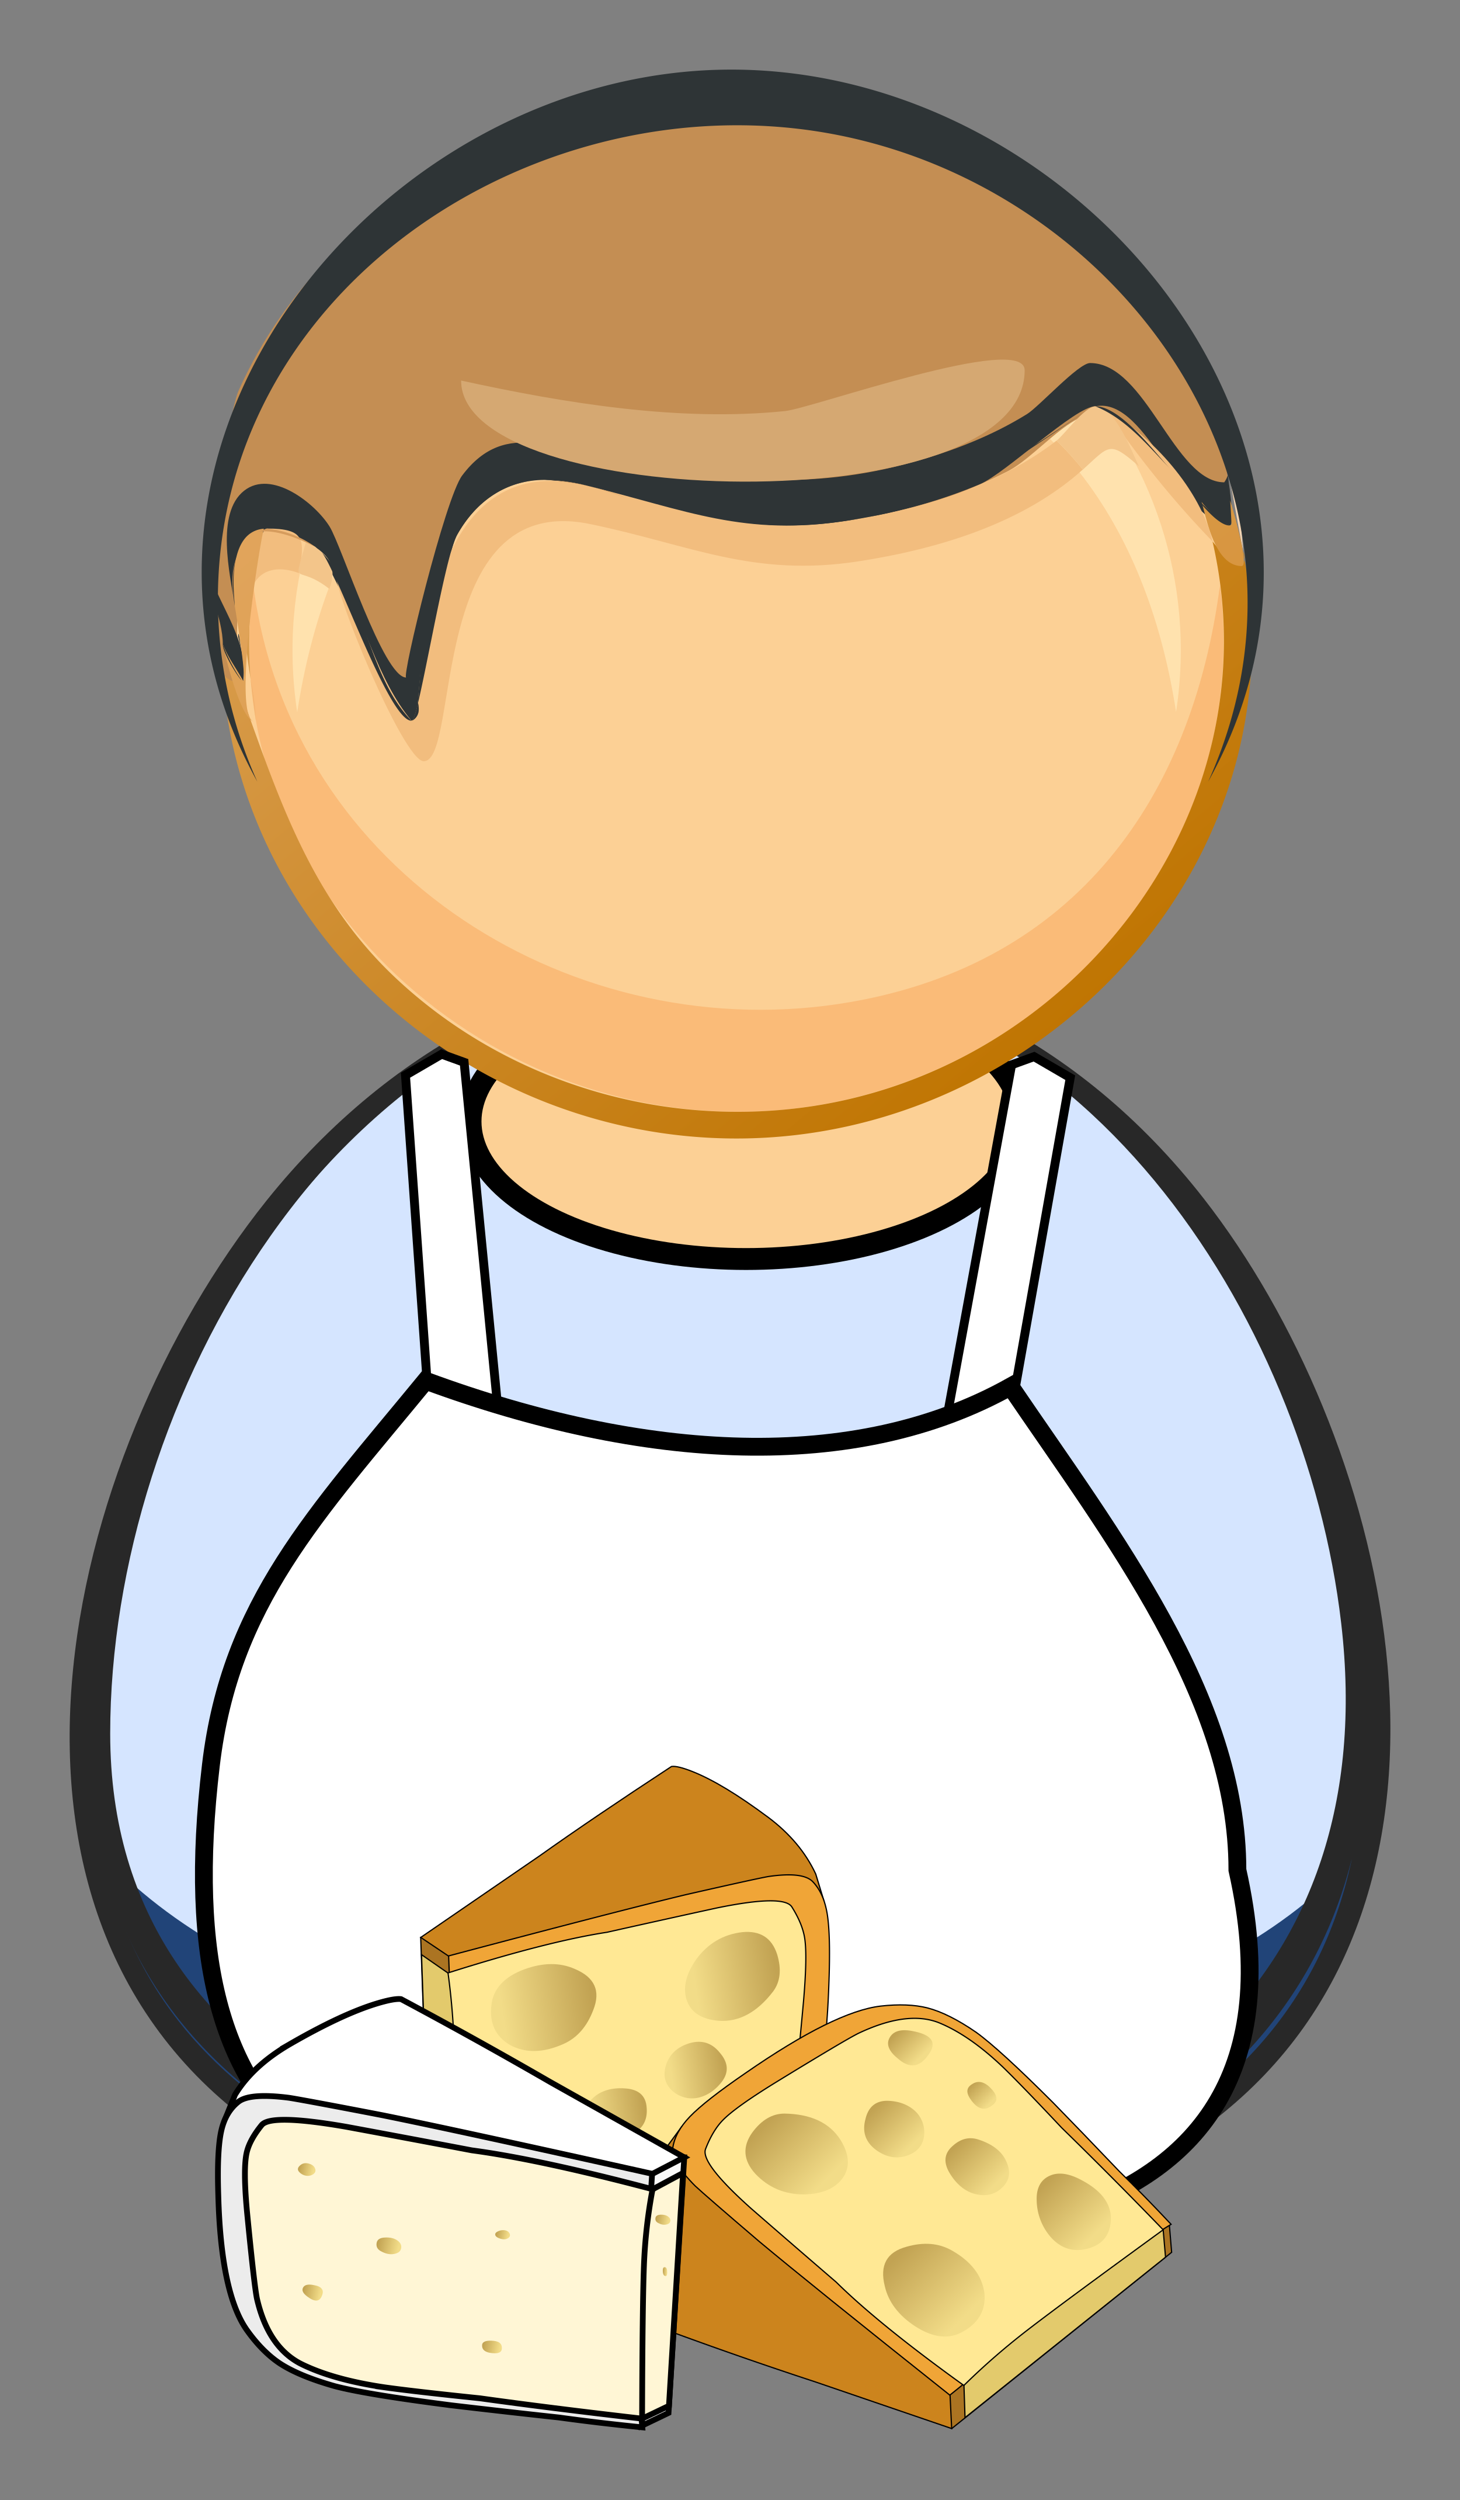 <svg xmlns="http://www.w3.org/2000/svg" xmlns:xlink="http://www.w3.org/1999/xlink" width="395.97" height="677.795" viewBox="0 0 371.222 635.433"><rect x="0" y="0" width="371.222" height="635.433" fill="#808080" stroke="none"/><defs><linearGradient xlink:href="#h" id="q" gradientUnits="userSpaceOnUse" gradientTransform="scale(.8 -.8) rotate(45 42.068 -17.425)" x1="26.181" y1="-9.779" x2="30.671" y2="-9.779"/><linearGradient x1="19.233" y1="-7.09" gradientTransform="scale(.8 -.8) rotate(45 42.068 -17.425)" x2="23.547" gradientUnits="userSpaceOnUse" y2="-7.09" id="d"><stop offset="0" stop-color="#c2a353"/><stop offset="1" stop-color="#f2dc88"/></linearGradient><linearGradient x1="23.565" y1="-14.17" gradientTransform="scale(.8 -.8) rotate(45 42.068 -17.425)" x2="25.65" gradientUnits="userSpaceOnUse" y2="-14.17" id="i"><stop offset="0" stop-color="#c2a353"/><stop offset="1" stop-color="#f2dc88"/></linearGradient><linearGradient xlink:href="#a" id="j" gradientUnits="userSpaceOnUse" gradientTransform="scale(137.492 -137.492) rotate(-48.516 -647.224 -79.732)" x1="-270.08" y1="460.09" x2="-268.41" y2="460.09"/><linearGradient id="a" y2="460.09" gradientUnits="userSpaceOnUse" x2="-268.41" gradientTransform="matrix(201.1 227.43 227.43 -201.1 -50555 153920)" y1="460.09" x1="-270.08"><stop offset="0" stop-color="#ffd8bf"/><stop offset=".539" stop-color="#bf7400"/><stop offset="1"/></linearGradient><linearGradient xlink:href="#b" id="k" gradientUnits="userSpaceOnUse" gradientTransform="scale(137.492 -137.492) rotate(-48.516 -647.224 -79.732)" x1="-270.09" y1="460.1" x2="-268.4" y2="460.1"/><linearGradient id="b" y2="460.1" gradientUnits="userSpaceOnUse" x2="-268.4" gradientTransform="matrix(201.1 227.43 227.43 -201.1 -50555 153920)" y1="460.1" x1="-270.09"><stop offset="0" stop-color="#f3c192"/><stop offset=".539" stop-color="#d49035"/><stop offset="1" stop-color="#765735"/></linearGradient><linearGradient xlink:href="#c" id="s" gradientUnits="userSpaceOnUse" gradientTransform="scale(.8 -.8) rotate(45 42.068 -17.425)" x1="13.824" y1=".057" x2="20.541" y2=".057"/><linearGradient x1="13.824" y1=".057" gradientTransform="scale(.8 -.8) rotate(45 42.068 -17.425)" x2="20.541" gradientUnits="userSpaceOnUse" y2=".057" id="c"><stop offset="0" stop-color="#c2a353"/><stop offset="1" stop-color="#f2dc88"/></linearGradient><linearGradient xlink:href="#d" id="m" gradientUnits="userSpaceOnUse" gradientTransform="scale(.8 -.8) rotate(45 42.068 -17.425)" x1="19.233" y1="-7.09" x2="23.547" y2="-7.09"/><linearGradient xlink:href="#e" id="u" gradientUnits="userSpaceOnUse" gradientTransform="scale(.8 -.8) rotate(45 42.068 -17.425)" x1="29.133" y1="-.18" x2="36.557" y2="-.18"/><linearGradient x1="29.133" y1="-.18" gradientTransform="scale(.8 -.8) rotate(45 42.068 -17.425)" x2="36.557" gradientUnits="userSpaceOnUse" y2="-.18" id="e"><stop offset="0" stop-color="#c2a353"/><stop offset="1" stop-color="#f2dc88"/></linearGradient><linearGradient xlink:href="#f" id="v" gradientUnits="userSpaceOnUse" gradientTransform="scale(.8 -.8) rotate(45 42.068 -17.425)" x1="33.552" y1="-12.637" x2="39.35" y2="-12.637"/><linearGradient x1="33.552" y1="-12.637" gradientTransform="scale(.8 -.8) rotate(45 42.068 -17.425)" x2="39.35" gradientUnits="userSpaceOnUse" y2="-12.637" id="f"><stop offset="0" stop-color="#c2a353"/><stop offset="1" stop-color="#f2dc88"/></linearGradient><linearGradient xlink:href="#g" id="w" gradientUnits="userSpaceOnUse" gradientTransform="scale(.8 -.8) rotate(45 42.068 -17.425)" x1="16.14" y1="-12.937" x2="18.933" y2="-12.937"/><linearGradient x1="16.14" y1="-12.937" gradientTransform="scale(.8 -.8) rotate(45 42.068 -17.425)" x2="18.933" gradientUnits="userSpaceOnUse" y2="-12.937" id="g"><stop offset="0" stop-color="#c2a353"/><stop offset="1" stop-color="#f2dc88"/></linearGradient><linearGradient x1="26.181" y1="-9.779" gradientTransform="scale(.8 -.8) rotate(45 42.068 -17.425)" x2="30.671" gradientUnits="userSpaceOnUse" y2="-9.779" id="h"><stop offset="0" stop-color="#c2a353"/><stop offset="1" stop-color="#f2dc88"/></linearGradient><linearGradient xlink:href="#i" id="r" gradientUnits="userSpaceOnUse" gradientTransform="scale(.8 -.8) rotate(45 42.068 -17.425)" x1="23.565" y1="-14.17" x2="25.65" y2="-14.17"/><linearGradient xlink:href="#d" id="t" gradientUnits="userSpaceOnUse" gradientTransform="scale(.8 -.8) rotate(45 42.068 -17.425)" x1="19.233" y1="-7.09" x2="23.547" y2="-7.09"/><linearGradient xlink:href="#h" id="x" gradientUnits="userSpaceOnUse" gradientTransform="scale(.8 -.8) rotate(45 42.068 -17.425)" x1="26.181" y1="-9.779" x2="30.671" y2="-9.779"/><linearGradient xlink:href="#i" id="y" gradientUnits="userSpaceOnUse" gradientTransform="scale(.8 -.8) rotate(45 42.068 -17.425)" x1="23.565" y1="-14.17" x2="25.65" y2="-14.17"/><linearGradient xlink:href="#h" id="C" gradientUnits="userSpaceOnUse" gradientTransform="scale(.8 -.8) rotate(45 42.068 -17.425)" x1="26.181" y1="-9.779" x2="30.671" y2="-9.779"/><linearGradient xlink:href="#i" id="D" gradientUnits="userSpaceOnUse" gradientTransform="scale(.8 -.8) rotate(45 42.068 -17.425)" x1="23.565" y1="-14.17" x2="25.65" y2="-14.17"/><linearGradient xlink:href="#h" id="E" gradientUnits="userSpaceOnUse" gradientTransform="scale(.8 -.8) rotate(45 42.068 -17.425)" x1="26.181" y1="-9.779" x2="30.671" y2="-9.779"/><linearGradient xlink:href="#i" id="F" gradientUnits="userSpaceOnUse" gradientTransform="scale(.8 -.8) rotate(45 42.068 -17.425)" x1="23.565" y1="-14.17" x2="25.65" y2="-14.17"/><linearGradient xlink:href="#c" id="l" gradientUnits="userSpaceOnUse" gradientTransform="scale(.8 -.8) rotate(45 42.068 -17.425)" x1="13.824" y1=".057" x2="20.541" y2=".057"/><linearGradient xlink:href="#e" id="n" gradientUnits="userSpaceOnUse" gradientTransform="scale(.8 -.8) rotate(45 42.068 -17.425)" x1="29.133" y1="-.18" x2="36.557" y2="-.18"/><linearGradient xlink:href="#f" id="o" gradientUnits="userSpaceOnUse" gradientTransform="scale(.8 -.8) rotate(45 42.068 -17.425)" x1="33.552" y1="-12.637" x2="39.35" y2="-12.637"/><linearGradient xlink:href="#g" id="p" gradientUnits="userSpaceOnUse" gradientTransform="scale(.8 -.8) rotate(45 42.068 -17.425)" x1="16.14" y1="-12.937" x2="18.933" y2="-12.937"/><linearGradient xlink:href="#d" id="z" gradientUnits="userSpaceOnUse" gradientTransform="scale(.8 -.8) rotate(45 42.068 -17.425)" x1="19.233" y1="-7.09" x2="23.547" y2="-7.09"/><linearGradient xlink:href="#f" id="A" gradientUnits="userSpaceOnUse" gradientTransform="scale(.8 -.8) rotate(45 42.068 -17.425)" x1="33.552" y1="-12.637" x2="39.35" y2="-12.637"/><linearGradient xlink:href="#g" id="B" gradientUnits="userSpaceOnUse" gradientTransform="scale(.8 -.8) rotate(45 42.068 -17.425)" x1="16.14" y1="-12.937" x2="18.933" y2="-12.937"/></defs><g transform="rotate(54.105 -322.863 289.089) scale(5.646)"><path d="M34.958-29.127c13.483 9.758 8.878 26.124.196 37.494-9.642 12.627-24.473 19.044-37.44 7.073-11.166-10.308-18.218-30.074-7.509-43.164 10.92-13.348 32.154-10.522 44.753-1.403" fill="#d5e5ff"/><path d="M-10.1-26.289c-9.63 13.307-2.094 32.432 9.184 42.104 13.049 11.188 27.551 3.246 36.392-8.968-8.02 11.08-21.61 19.398-34.008 9.575-11.877-9.408-14.598-26.01-5.63-38.4 8.541-11.801 23.766-14.608 36.16-7.12 14.237 8.604 12.218 23.869 3.49 35.926 8.537-11.794 11.393-27.284-2.294-36.395C20.581-37.963-.188-39.984-10.1-26.289" fill="#d5e5ff"/><path d="M-14.312-3.16c3.933 14.183 17.99 30.581 34.185 24.562 13.17-4.897 25.824-22.11 24.248-36.505-1.663-15.188-20.311-22.806-33.766-22.321-18.489.668-29.564 16.521-24.667 34.265M1.566 17.89C-11.539 8.406-20.96-13.194-9.4-27.36c10.413-12.757 30.36-10.503 42.752-2.23C46.506-20.802 44.545-6.191 36.476 5.6c-7.707 11.265-21.69 21.86-34.91 12.292" fill="#282828"/><path d="M29.174 2.192c-5.688 7.859-13.732 16.492-23.888 17.874 11.473 5.235 22.553-3.05 29.312-11.874 7.246-9.46 12.983-23.38 3.773-33.561 1.888 9.842-3.643 19.886-9.197 27.561" fill="#214478"/><path d="M-10.355-26.474C-1.314-38.966 17.274-38.06 29.47-31.23c14.104 7.896 14.604 22.09 6.4 34.825C28.503 15.024 14.277 26.206.99 16.59c-12.167-8.806-20.884-27.865-12.16-41.864-8.76 14.006-.512 33.058 11.346 42.389 13.492 10.619 28.133.811 36.409-11.266 8.587-12.53 9.835-27.703-4.377-36.432-12.713-7.808-32.859-9.3-42.563 4.11" fill="#282828"/><ellipse ry="7.742" rx="15.509" cy="740.421" cx="1027.599" transform="rotate(-54.105 -193.467 1094.122) scale(.8)" fill="#fcd095" stroke="#000" stroke-width="1.231" stroke-linejoin="round"/><path d="M-9-53.337C.873-46.192 2.332-31.984-4.66-22.324c-6.991 9.66-20.942 12.715-30.816 5.569-9.876-7.148-11.344-21.355-4.35-31.02C-32.83-57.44-18.875-60.485-9-53.337" fill="#fcd095"/><path d="M-37.718-27.555c-1.864-7.705 2.194-15.854 8.17-20.638 6.554-5.246 14.263-4.74 21.43-1.062-8.537-8.4-22.65-6.41-29.511 3.07-6.87 9.492-4.331 23.509 6.314 28.998-2.857-2.821-5.44-6.415-6.403-10.368" fill="#ffe2ae"/><path d="M-11.592-54.21c7.074 6.667 9.944 15.274 5.464 24.464-5.482 11.249-19.45 17.098-30.985 10.802 9.771 9.314 25.798 6.124 32.782-4.92C2.124-34.071-.768-48.311-11.592-54.21" fill="#fabb78"/><path d="M999.828 710.302c-.736 1.534-.351 3.649-.12 5.237a25.693 25.693 0 01.12-5.237m54.03-2.514c3.535 15.318-7.994 29.959-23.22 31.872-8.33 1.049-16.897-1.675-22.968-7.505-5.473-5.258-6.987-12.15-9.609-18.774 0 15.815 13.609 28 29.004 28 17.245 0 31.945-15.518 28.505-33.063.145.33.122.614-.073.855a5.231 5.231 0 01-1.638-1.385m1.038-1.573c.03.674.03.674 0 0m-.028-.47c.03.505.03.505 0 0m-.023-.275c.02.256.01.068 0 0" transform="rotate(-54.105 -193.467 1094.122) scale(.8)" fill="url(#j)"/><path d="M-27.86-58.947c5.434-.825 9.456-.551 14.291 2.67-.284-.193-5.848 1.134-6.672 1.353-2.025.54-.831 3.715-1.105 5.474-.689 4.449-2.994 10.3-6.767 13.02-2.015 1.456-4.902 2.747-5.772 5.274-.502 1.462-.011 2.986.751 4.261.773 1.295 5.222 4.622 5.17 5.694-.021.407-7.054-1.102-7.756-1.132-8.526-.366 1.62 6.837 1.835 6.3-1.163 2.892-10.135-6.518-10.686-7.469-2.618-4.516-3.33-9.808-2.401-14.909 1.681-9.227 9.35-19.09 19.112-20.536" fill="#c48e53"/><path d="M-39.419-17.9c1.081.713 2.693.933 3.667 1.637-.407-.092 1.871.451 1.866.22-1.423-1.395-3.743-1.05-5.533-1.857m16.304-37.43c-.306.424.242 3.017.196 3.653-.135 1.857-.613 3.684-1.261 5.425-1.717 4.615-4.344 7.368-7.724 10.717-1.96 1.945-4.67 2.904-3.69 6.079.377 1.223 5.764 7.55 5.89 7.377-.6.828-6.492-1.116-7.524-1.19-1.221-.09-3.64.59-3.567 2.177.072 1.64 2.682 2.721 3.879 3.335-2.663-1.255-2.58-3.386.047-4.455 1.284-.234 8.474 1.819 8.895 1.054.119-.282-5.086-5.443-5.6-6.567-.715-1.56-.696-3.22.327-4.633 1.834-2.36 5.067-3.21 6.799-5.602 2.198-3.038 3.992-6.484 4.843-10.155.283-1.224-.323-5.534.207-6.266 1.015-2.187 6.645-.03 7.89-1.75.195-.27-2.7-1.684-2.893-1.778.623.082 1.015.36 1.178.834-1.319 1.821-6.412-.299-7.892 1.746" fill="#2e3436"/><path d="M-24.578-52.751c5.604 4.056-9.781 24.25-14.506 20.83 3.56-3.18 7.272-6.864 9.668-11.016.621-1.08 3.449-10.82 4.838-9.814" fill="#d5a872"/><path d="M-17.515-58.422c1.778.742 3.535 1.665 5.29 2.473-1.647-1.043-3.412-1.93-5.29-2.473" fill="#f3d4b2"/><path d="M-38.812-20.932c-.225.31 1.525 1.851 1.724 2.04.074.133-.037-.059-.028-.052-.414-.82.094-1.519.768-1.976-1.05-1.104-1.447-1.418-2.464-.012m17.64-31.128c.105 3.34-1.06 6.692-2.547 9.635-2.173 4.312-4.675 5.687-8.221 8.697-4.712 4-.088 8.89 3.448 11.874.422.172.59.412.504.72-2.473.173-4.94-.977-7.427-1.18.333.539 8.687 2.548 9.225 1.805.983-1.358-9.805-7.248-4.26-12.325 3.406-3.12 6.261-4.517 8.471-8.851 1.623-3.185 2.943-6.94 2.556-10.57-.587.032-1.17.096-1.75.195m.154-2.591c2.666.032 4.981-.057 7.645-.437-2.176-.92-5.469-.602-7.645.437" fill="#f2bd7e"/><path d="M-37.308-22.017c1.437 1.775.456.952 2.343.401-.645-.97-1.358-.864-2.343-.4m15.912-32.363c-.28.386.212 1.874.226 2.318.58-.099 1.162-.163 1.75-.193-.17-1.596-.388-1.738 1.36-2.13-.686-.117-2.81-.722-3.336.005" fill="#f3c58a"/><path d="M-33.75-16.36l1.656.908a12.108 12.108 0 00-1.655-.908m-3.367-2.586" fill="#f1b26f"/><path d="M1000.453 707.068c-1.927.176-1.735 3.053-1.635 4.343-.003-.018.686 4.08.472 4.221-.357-.664-.84-1.295-1.142-2.04.113.516 1.008 4.34 1.81 4.34-1.328 0 .221-9.813.495-10.864m54.397-1.6c.03.417.053.83.071 1.248.017.107-.019.163-.105.17a4.927 4.927 0 01-1.576-1.326c.254.769.703 3.61 2.26 3.61.464.001-.583-3.487-.65-3.702" transform="rotate(-54.105 -193.467 1094.122) scale(.8)" fill="url(#k)"/><path d="M-27.967-21.24a.133.133 0 01-.02.108c.006-.037.011-.073.02-.109m-6.921 5.157l.306.045-.306-.045m-.31-.054c.172.029.172.029 0 0m-.323-.068c.243.051.243.051 0 0m-.227-.055c.007.006.374.096 0 0m-3.063-4.67l-.259.796c.241-1.264 2.529-2.206 2.2-2.073a4.425 4.425 0 00-1.941 1.277m25.321-35.25c-.007.017-.012.036-.018.053.007-.017.01-.036.018-.053m-.477-.355c.083.05.083.05 0 0m-.36-.228c.137.087.137.087 0 0m-18.841 24.3a11.658 11.658 0 012.712-2.378c-.989.68-1.976 1.418-2.712 2.378m-.08.11c-.101.14-.101.14 0 0m15.928-23.084l1.333-.171-1.333.17m-.243-2.995c1.059.442 2.077.962 3.056 1.561-.568-.346-2.369-1.378-3.056-1.561m-3.835 4.057c-.08.222-.08.222 0 0" fill="#d69c5d"/><path d="M-33.885-16.042c-.006.02-.006.02 0 0m-1.867-.22c.307.221 1.55.313 1.807.262a7.32 7.32 0 01-1.807-.263m.122-.766c-.584-.422 1.744.89 1.745.987a7.547 7.547 0 00-1.745-.987m-.861-5.276c1.234-.04 7.906 1.997 8.503 1.173-2.808.41-5.637-1.594-8.503-1.173m-2.579 2.169c.05 1.049 1.418 2.024 2.229 2.42-.801-.488-2.171-1.313-2.229-2.42m25.5-36.14c.103.125.103.125 0 0m-2.418.666c.533-.03 2.135-.044 2.479-.519a7.282 7.282 0 01-2.479.519m-17.337 23.36c-.96 1.395-.942 3.017-.25 4.528.513 1.124 5.719 6.285 5.6 6.567.043-.304-.13-.536-.518-.698-2.648-2.216-7.484-6.545-4.832-10.396m.077-.106a5.58 5.58 0 01.527-.637c-.176.212-.353.424-.527.637m11.788-21.857c-.146 3.803.033 6.674-1.586 10.36-2.216 5.05-5.154 6.822-9.06 10.267 3.492-3.076 6.17-4.46 8.364-8.797 2.108-4.159 2.111-7.424 2.282-11.83m.061-.167c1.247-.791 2.814-.873 4.25-1.082-.924.134-3.574.148-4.25 1.082" fill="#2e3436"/><path d="M-37.52-17.268c-10.98-7.947-10.533-24.1-1.87-33.565 9.454-10.327 27.23-10.731 34.659 2.245-7.3-15.63-29.3-14.189-38.555-1.4-9.256 12.789-3.62 34.047 13.452 36.088a19.954 19.954 0 01-7.686-3.368" fill="#2e3436"/><path d="M-15.22-11.557l.187-1.875.89-.605 13.66 7.992-2.497 2.094zM2.422-35.744l-1.723.764-.296 1.035 12.23 12.792.876-3.131z" fill="#fff" stroke="#000" stroke-width=".4" stroke-linecap="round"/><path d="M35.153 8.366c-9.644 12.625-17.313 17.406-30.36 5.377-5.396-4.975-6.36-10.428-8.34-17.974 8.746-5.87 14.713-13.208 15.655-21.182 8.219.242 17.332-.069 23.619 4.481 17.264 7.416 4.454 22.823-.574 29.298z" fill="#fff" stroke="#000" stroke-width=".802"/><g stroke="#000" stroke-width=".24"><path d="M17.825 8.715l-.175-3.93 5.558 1.353 5.174 11.08-1.222.498-10.54-7.074 1.205-1.927z" fill="#ab7422" fill-rule="evenodd" stroke-width=".055"/><path d="M22.646 9.182l2.894 2.19 2.233 5.004.239.673-1.144.47-9.595-6.451 5.373-1.886z" fill="#e3ca6c" fill-rule="evenodd" stroke-width=".055"/><path d="M21.4-5.199c1.166-.366 2.28-.447 3.338-.244l1.22.418 1.154 7.24-7.868 7.46-2.62.966.164-6.505c.017-1.955.092-4.34.223-7.153.08-.16.33-.373.746-.637.827-.526 2.043-1.042 3.644-1.545z" fill="#cc841d" fill-rule="evenodd" stroke-width=".055"/><path d="M27.842 16.872l-6.66-7.376-2.386 1.124-.762-.508c1.915-4.98 3.26-8.404 4.03-10.27.837-1.966 1.343-3.128 1.516-3.487.478-.915.924-1.41 1.341-1.483.476-.073.996.032 1.564.313.587.292 1.465.896 2.633 1.812 2.556 1.987 4.119 3.62 4.69 4.894.335.755.517 1.434.554 2.033.033.66-.096 1.464-.39 2.42-.273.83-.937 2.251-1.987 4.265a345.614 345.614 0 01-2.058 3.771 73.587 73.587 0 01-1.574 2.934l-.511-.442z" fill="#f0a537" fill-rule="evenodd" stroke-width=".055"/><path d="M32.861 7.924c-.363.725-.975 1.855-1.833 3.385a220.78 220.78 0 01-3.016 5.74c-2.99-2.218-5.024-3.7-6.1-4.455a31.884 31.884 0 00-3.274-2.011c.982-2.966 1.887-5.259 2.718-6.878A906.72 906.72 0 0123.368-.94c.846-1.873 1.495-2.794 1.945-2.762.604.04 1.1.162 1.49.364.481.25 1.234.818 2.256 1.7 1.87 1.632 2.958 2.61 3.27 2.932 1.1 1.184 1.616 2.285 1.554 3.299-.077.979-.417 2.09-1.022 3.331z" fill="#ffe894" fill-rule="evenodd" stroke-width=".055"/><path d="M9 20.721c1.734-.027 2.961-.602 3.68-1.723.613-.984.652-1.84.121-2.558-.508-.668-1.348-1.012-2.52-1.039-1.281 0-2.347.453-3.203 1.359-.797.879-.863 1.785-.199 2.719.613.828 1.32 1.242 2.121 1.242z" fill="url(#l)" fill-rule="evenodd" transform="matrix(.205 .653 .653 -.205 12.524 -2.412)" stroke="none"/><path d="M15.84 21.561c.668-.028 1.226-.227 1.68-.602a1.93 1.93 0 00.679-1.598c-.054-.695-.426-1.16-1.121-1.402-.691-.238-1.371-.121-2.039.36-.691.507-.934 1.175-.719 2 .188.855.692 1.269 1.52 1.242z" fill="url(#m)" fill-rule="evenodd" transform="matrix(.205 .653 .653 -.205 12.524 -2.412)" stroke="none"/><path d="M20 11.721c1.281-.719 2-1.652 2.16-2.801.106-1.094-.348-1.934-1.359-2.519-.934-.559-2-.454-3.199.32-1.094.719-1.762 1.598-2 2.64-.348 1.387.132 2.25 1.437 2.598 1.121.32 2.106.242 2.961-.238z" fill="url(#n)" fill-rule="evenodd" transform="matrix(.205 .653 .653 -.205 12.524 -2.412)" stroke="none"/><path d="M28.52 16.361c1.386-.722 2.039-1.628 1.96-2.722-.082-1.012-.64-1.625-1.679-1.84-.879-.184-1.641.082-2.281.801a3.779 3.779 0 00-.918 2.402c-.028.824.265 1.371.878 1.637.559.242 1.239.148 2.04-.278z" fill="url(#o)" fill-rule="evenodd" transform="matrix(.205 .653 .653 -.205 12.524 -2.412)" stroke="none"/><path d="M17.398 26.158c1.309-.238 1.668-.757 1.082-1.558-.585-.852-1.265-.934-2.039-.239-.586.477-.761.934-.519 1.36.238.426.73.574 1.476.437z" fill="url(#p)" fill-rule="evenodd" transform="matrix(.205 .653 .653 -.205 12.524 -2.412)" stroke="none"/><path d="M21.801 19.002c.961-.32 1.574-.828 1.84-1.523.265-.637.16-1.184-.321-1.637-.453-.43-1-.574-1.64-.441-.692.132-1.282.574-1.758 1.32-.481.746-.43 1.375.156 1.879.535.48 1.11.613 1.723.402z" fill="url(#q)" fill-rule="evenodd" transform="matrix(.205 .653 .653 -.205 12.524 -2.412)" stroke="none"/><path d="M22.398 22.561c.641-.563.723-1 .243-1.321-.453-.347-.895-.242-1.321.321-.375.48-.375.84 0 1.078.348.242.707.215 1.078-.078z" fill="url(#r)" fill-rule="evenodd" transform="matrix(.205 .653 .653 -.205 12.524 -2.412)" stroke="none"/></g><g stroke="#000" stroke-width=".24"><path d="M46.29 4.42L43.24 6.91l-2.234-5.267 5.796-10.767 1.13.682.621 12.678-2.265.185z" fill="#ab7422" fill-rule="evenodd" stroke-width=".055"/><path d="M43.784.275l.027-3.629 2.68-4.78.397-.593 1.061.636.557 11.55L43.784.274z" fill="#e3ca6c" fill-rule="evenodd" stroke-width=".055"/><path d="M32.994 9.864c-.989-.716-1.72-1.562-2.189-2.531l-.394-1.229L35.529.855l10.683 1.853 2.34 1.526-5.316 3.753a194.156 194.156 0 01-5.87 4.094c-.176.03-.496-.043-.957-.218-.915-.349-2.055-1.016-3.415-2z" fill="#cc841d" fill-rule="evenodd" stroke-width=".055"/><path d="M46.849-8.486L44.91 1.262l2.328 1.242.047.915C42.147 4.857 38.597 5.823 36.64 6.32c-2.076.503-3.31.79-3.701.867-1.02.163-1.683.1-1.99-.19-.344-.338-.57-.818-.683-1.441-.117-.646-.158-1.71-.12-3.194.067-3.237.443-5.466 1.124-6.685.405-.72.841-1.272 1.3-1.659.508-.42 1.23-.798 2.172-1.133.83-.276 2.366-.593 4.609-.953 1.186-.176 2.603-.378 4.253-.603.977-.17 2.076-.334 3.293-.49l-.048.674z" fill="#f0a537" fill-rule="evenodd" stroke-width=".055"/><path d="M36.674-7.167c.798-.141 2.07-.325 3.81-.55a220.78 220.78 0 016.404-1.01c.008 3.723.033 6.239.072 7.553.038 1.288.15 2.563.342 3.826-2.966.985-5.345 1.628-7.14 1.93a906.72 906.72 0 01-4.927 1.16c-2.008.44-3.134.47-3.377.09-.328-.508-.528-.98-.598-1.413-.087-.535-.081-1.477.017-2.825.19-2.474.325-3.93.397-4.373.293-1.59.867-2.661 1.718-3.217.83-.523 1.926-.915 3.282-1.17z" fill="#ffe894" fill-rule="evenodd" stroke-width=".055"/><path d="M9 20.721c1.734-.027 2.961-.602 3.68-1.723.613-.984.652-1.84.121-2.558-.508-.668-1.348-1.012-2.52-1.039-1.281 0-2.347.453-3.203 1.359-.797.879-.863 1.785-.199 2.719.613.828 1.32 1.242 2.121 1.242z" fill="url(#s)" fill-rule="evenodd" transform="scale(.684 -.684) rotate(54.105 51.547 46.812)" stroke="none"/><path d="M15.84 21.561c.668-.028 1.226-.227 1.68-.602a1.93 1.93 0 00.679-1.598c-.054-.695-.426-1.16-1.121-1.402-.691-.238-1.371-.121-2.039.36-.691.507-.934 1.175-.719 2 .188.855.692 1.269 1.52 1.242z" fill="url(#t)" fill-rule="evenodd" transform="scale(.684 -.684) rotate(54.105 51.547 46.812)" stroke="none"/><path d="M20 11.721c1.281-.719 2-1.652 2.16-2.801.106-1.094-.348-1.934-1.359-2.519-.934-.559-2-.454-3.199.32-1.094.719-1.762 1.598-2 2.64-.348 1.387.132 2.25 1.437 2.598 1.121.32 2.106.242 2.961-.238z" fill="url(#u)" fill-rule="evenodd" transform="scale(.684 -.684) rotate(54.105 51.547 46.812)" stroke="none"/><path d="M28.52 16.361c1.386-.722 2.039-1.628 1.96-2.722-.082-1.012-.64-1.625-1.679-1.84-.879-.184-1.641.082-2.281.801a3.779 3.779 0 00-.918 2.402c-.028.824.265 1.371.878 1.637.559.242 1.239.148 2.04-.278z" fill="url(#v)" fill-rule="evenodd" transform="scale(.684 -.684) rotate(54.105 51.547 46.812)" stroke="none"/><path d="M17.398 26.158c1.309-.238 1.668-.757 1.082-1.558-.585-.852-1.265-.934-2.039-.239-.586.477-.761.934-.519 1.36.238.426.73.574 1.476.437z" fill="url(#w)" fill-rule="evenodd" transform="scale(.684 -.684) rotate(54.105 51.547 46.812)" stroke="none"/><path d="M21.801 19.002c.961-.32 1.574-.828 1.84-1.523.265-.637.16-1.184-.321-1.637-.453-.43-1-.574-1.64-.441-.692.132-1.282.574-1.758 1.32-.481.746-.43 1.375.156 1.879.535.48 1.11.613 1.723.402z" fill="url(#x)" fill-rule="evenodd" transform="scale(.684 -.684) rotate(54.105 51.547 46.812)" stroke="none"/><path d="M22.398 22.561c.641-.563.723-1 .243-1.321-.453-.347-.895-.242-1.321.321-.375.48-.375.84 0 1.078.348.242.707.215 1.078-.078z" fill="url(#y)" fill-rule="evenodd" transform="scale(.684 -.684) rotate(54.105 51.547 46.812)" stroke="none"/></g><path d="M29.95 8.824l-3.867 1.49 2.379 4.867 11.79.376.253-1.406L31.6 6.83l-1.65 1.993z" fill="#f9f9f9" fill-rule="evenodd" stroke="#000" stroke-width=".259"/><path d="M31.324 13.343l2.685 1.906 5.306.068.702-.05.241-1.319-8.119-6.66-.815 6.055z" fill="#fff6d5" fill-rule="evenodd" stroke="#000" stroke-width=".259"/><path d="M17.062 18.206c-.135 1.294-.002 2.42.398 3.368l.64 1.018 7.28-1.934 5.777-10.852.443-2.973-6.313 2.913a229.497 229.497 0 00-6.933 3.242c-.14.147-.3.482-.48 1-.355 1.03-.627 2.439-.812 4.218z" fill="#fff" fill-rule="evenodd" stroke="#000" stroke-width=".259"/><path d="M39.812 15.175l-8.462-3.397.643-2.81-.641-.53c-4.491 3.98-7.575 6.743-9.248 8.286-1.758 1.65-2.794 2.636-3.112 2.957-.8.854-1.199 1.5-1.19 1.94.018.495.22.96.603 1.396.396.451 1.152 1.056 2.268 1.81 2.425 1.66 4.314 2.5 5.666 2.52.8.008 1.497-.1 2.088-.318.649-.246 1.41-.713 2.285-1.404.758-.62 2.017-1.87 3.78-3.749a489.565 489.565 0 003.287-3.607c.778-.812 1.634-1.74 2.56-2.78l-.527-.314z" fill="#ececec" fill-rule="evenodd" stroke="#000" stroke-width=".259"/><path d="M32.042 23.87c.638-.663 1.623-1.74 2.952-3.226 1.44-1.5 3.113-3.29 5.023-5.378-2.732-1.987-4.566-3.35-5.506-4.085a23.206 23.206 0 01-2.584-2.351c-2.706 2.215-4.77 4.07-6.19 5.567a1260.93 1260.93 0 00-4.147 3.933c-1.666 1.62-2.44 2.644-2.323 3.07.154.574.367 1.009.639 1.304.335.365 1.032.861 2.087 1.488 1.947 1.14 3.108 1.792 3.482 1.96 1.364.575 2.536.615 3.513.125.94-.488 1.96-1.291 3.054-2.408z" fill="#fff6d5" fill-rule="evenodd" stroke="#000" stroke-width=".259"/><path d="M15.84 21.561c.668-.028 1.226-.227 1.68-.602a1.93 1.93 0 00.679-1.598c-.054-.695-.426-1.16-1.121-1.402-.691-.238-1.371-.121-2.039.36-.691.507-.934 1.175-.719 2 .188.855.692 1.269 1.52 1.242z" fill="url(#z)" fill-rule="evenodd" transform="matrix(.167 -.019 -.019 .179 19.748 17.705)"/><path d="M28.52 16.361c1.386-.722 2.039-1.628 1.96-2.722-.082-1.012-.64-1.625-1.679-1.84-.879-.184-1.641.082-2.281.801a3.779 3.779 0 00-.918 2.402c-.028.824.265 1.371.878 1.637.559.242 1.239.148 2.04-.278z" fill="url(#A)" fill-rule="evenodd" transform="matrix(.103 -.012 -.012 .111 26.92 14.248)"/><path d="M17.398 26.158c1.309-.238 1.668-.757 1.082-1.558-.585-.852-1.265-.934-2.039-.239-.586.477-.761.934-.519 1.36.238.426.73.574 1.476.437z" fill="url(#B)" fill-rule="evenodd" transform="matrix(.301 -.034 -.034 .324 22.365 16.378)"/><path d="M21.801 19.002c.961-.32 1.574-.828 1.84-1.523.265-.637.16-1.184-.321-1.637-.453-.43-1-.574-1.64-.441-.692.132-1.282.574-1.758 1.32-.481.746-.43 1.375.156 1.879.535.48 1.11.613 1.723.402z" fill="url(#C)" fill-rule="evenodd" transform="matrix(.232 -.026 -.026 .249 22.438 16.217)"/><path d="M22.398 22.561c.641-.563.723-1 .243-1.321-.453-.347-.895-.242-1.321.321-.375.48-.375.84 0 1.078.348.242.707.215 1.078-.078z" fill="url(#D)" fill-rule="evenodd" transform="matrix(.403 -.045 -.045 .433 25.566 10.34)"/><path d="M21.801 19.002c.961-.32 1.574-.828 1.84-1.523.265-.637.16-1.184-.321-1.637-.453-.43-1-.574-1.64-.441-.692.132-1.282.574-1.758 1.32-.481.746-.43 1.375.156 1.879.535.48 1.11.613 1.723.402z" fill="url(#E)" fill-rule="evenodd" transform="matrix(.14 -.016 -.016 .15 30.545 7.021)"/><path d="M22.398 22.561c.641-.563.723-1 .243-1.321-.453-.347-.895-.242-1.321.321-.375.48-.375.84 0 1.078.348.242.707.215 1.078-.078z" fill="url(#F)" fill-rule="evenodd" transform="matrix(.207 .075 .075 .158 29.063 5.435)"/></g></svg>